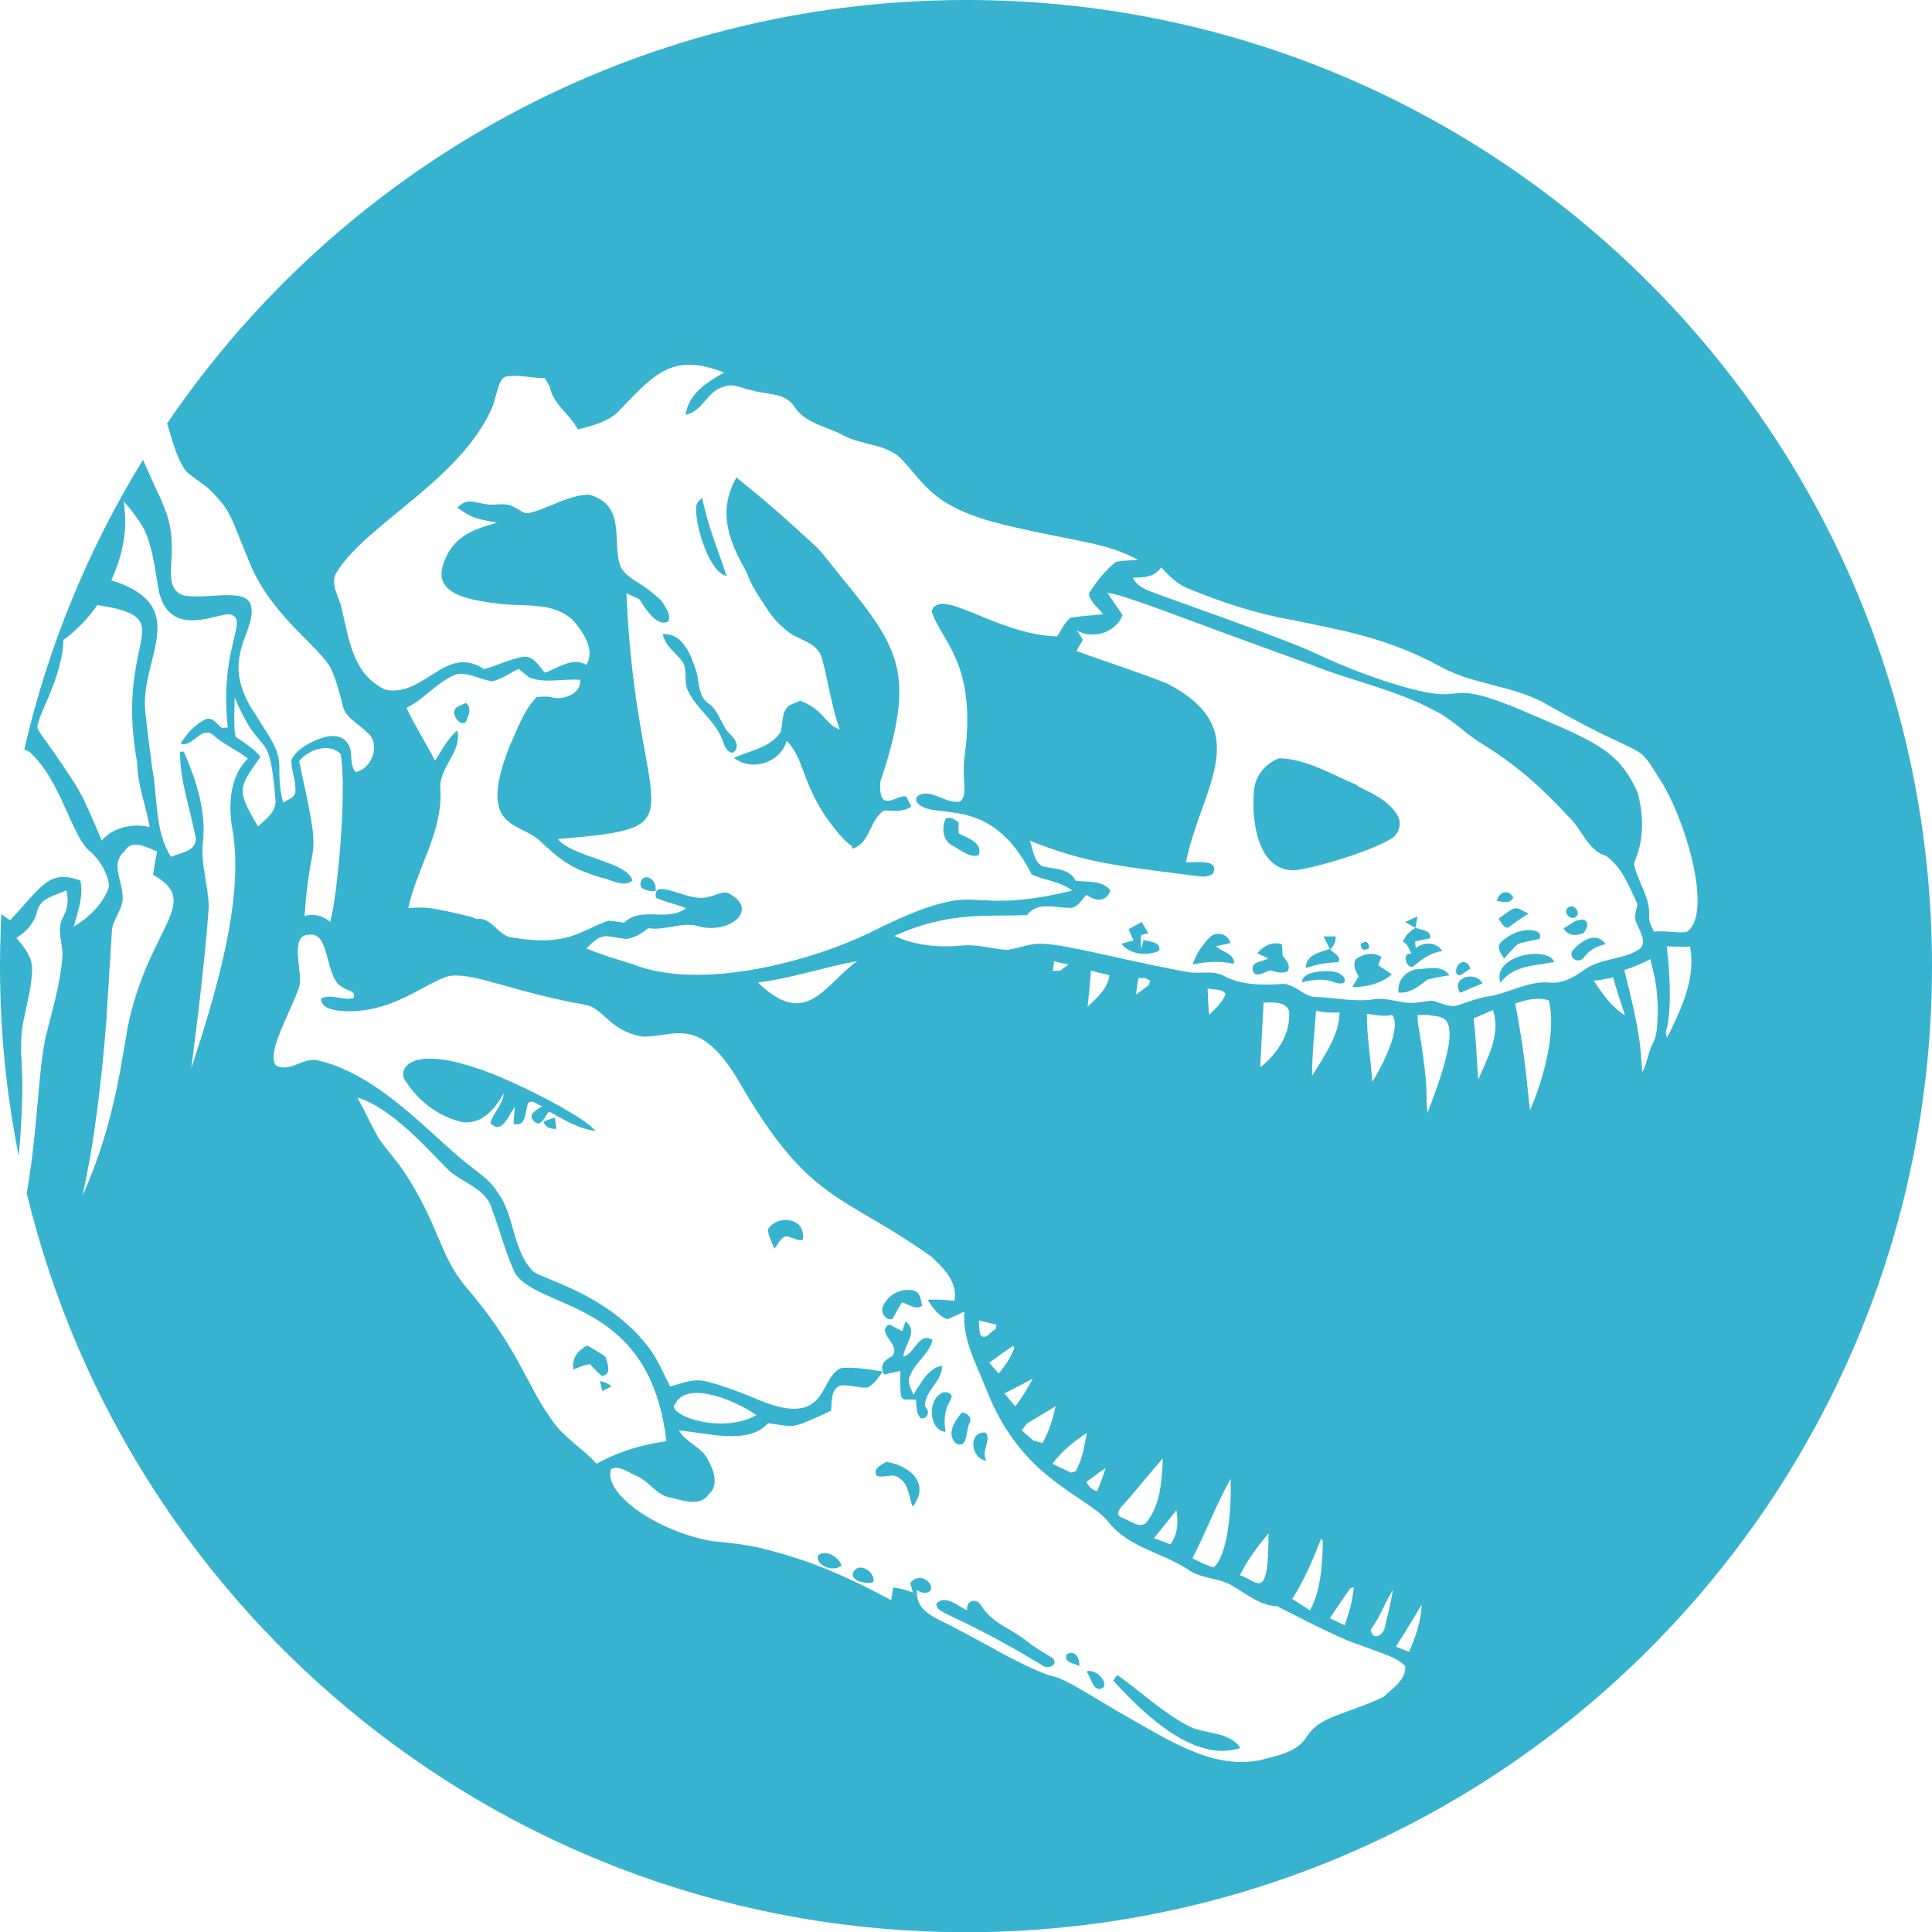 <?xml version="1.0" encoding="UTF-8" standalone="no"?><svg xmlns="http://www.w3.org/2000/svg" xmlns:xlink="http://www.w3.org/1999/xlink" fill="#38b3cf" height="866.1" preserveAspectRatio="xMidYMid meet" version="1" viewBox="106.8 215.0 866.0 866.1" width="866" zoomAndPan="magnify"><g id="change1_1"><path d="M761.3,660c3.3-1.4,6.6-2.8,10-4.2C768.3,649.9,756.8,653.1,761.3,660z" fill="inherit"/><path d="M761.5,652.1c1.1-0.7,3.2-2.1,4.3-2.9c-0.4-2.4-2.7-3.9-4.7-2.3C759.4,647.9,758.3,652.6,761.5,652.1z" fill="inherit"/><path d="M779.4,655.5c5.7-7.9,15.5-7.6,24.1-9.3C800.3,638.6,775.1,643.5,779.4,655.5z" fill="inherit"/><path d="M782.7,630.9c3-2.2,6-4.5,9.3-6.4c-6.4-2.8-4.5-4.3-13.5,2.3C779.7,628.2,780.5,630.7,782.7,630.9z" fill="inherit"/><path d="M741.3,649.5c-4.9,1.2-8.2,5.3-7.7,10.4c5,0.5,9.1-2.6,12.8-5.7l-0.8,0.2c3.5-1,7.2-1.7,10.9-2.2 C753,647,746.2,649.5,741.3,649.5z" fill="inherit"/><path d="M787.1,638.2c3.1-1.2,6.5-1.5,9.8-2.4c2.2-5.2-10.2-5.8-17.4,1.7c-2.1,2.2,0.2,5.2,1.5,7.2 C782.9,642.5,784.8,640.2,787.1,638.2z" fill="inherit"/><path d="M813,626.1c2.7-1.7-0.5-6.1-3-4.5C807,623.3,810.3,627.8,813,626.1z" fill="inherit"/><path d="M785.1,617.3c-2.2-4-6.5-2.6-7.3,1.6C780.3,619.1,783.6,620.5,785.1,617.3z" fill="inherit"/><path d="M698.7,650.4c-3.2,0.4-7.8,1-8.4,4.9c4.5-1,9.3-1.9,13.8-0.3c1.8,0.9,7,2,5.1-1.9C706.8,649.9,702.1,650.2,698.7,650.4z" fill="inherit"/><path d="M446.7,481.9c7.6,12,8,11.4,12.6,15.7c5.1,4.4,13.7,5,15.9,12.3c2.9,10.6,4.3,21.7,8,32.1c-7.2-2.7-6.6-8.7-17.8-12.9 c-1.2,0.5-3.6,1.6-4.8,2.1c-3.9,2.9-2.5,8.3-4.1,12.3c-4.7,6.6-13.1,7.9-20,10.9c-0.2,0.1-0.5,0.2-0.7,0.3c8,6.3,20.9,2.2,23.6-7.6 c7.4,7.4,6.7,16.5,15.6,30.9c1.4,2.5,9.1,13.7,13.7,16.2l0.1,1.2c8.1-2.1,7.7-13.3,14.4-17.1c4.1,0.1,8.4,0.8,12.1-1.8l2.8-0.5 l-2.8,0.5c-0.6-1.1-1.7-3.3-2.2-4.4c-3.7-1.4-11.6,7.3-11.8-4.1c0-3.7,0.5-3.9,1.3-6.2c1.3-4,2.5-8.1,3.6-12.2 c3-11.7,5.2-24.1,2.5-35.7c-3.2-13.8-13-25.9-24.7-40.1c-3-3.6-9.1-11.9-12.5-14.8c-0.4-0.3-12-11.2-22.7-20.2 c-3.9-3.3-8-6.5-11.9-9.8c-7.9,14.1-4.5,26.4,3.8,41.1C443.1,474.6,442.3,475.1,446.7,481.9z" fill="inherit"/><path d="M534,594.2c3.5,1.8,7.5,5.5,11.5,4.1c2-5.6-5.2-7.8-9-9.7c-0.1-1.7-0.1-3.3,0-5c-1.7-1.2-3.6-2.6-5.7-1.8 C528.7,586,529.3,592,534,594.2z" fill="inherit"/><path d="M432.5,473.2c-3.8-11.6-8.6-22.9-10.9-35c-1.7,1.2-3,2.9-2.8,5C418.7,451.7,425,471.8,432.5,473.2z" fill="inherit"/><path d="M619.4,636.3c-0.3,1-0.8,3.2-1.1,4.2c-0.2-2.1-0.2-4.3,0-6.4c1-0.3,2.1-0.5,3.3-0.8c-1.1-1.6-2-3.3-3-5 c-2,1.1-4,2.1-5.9,3.2c0.5,1.3,1.6,3.8,2.2,5c-1.3,0.4-4.1,1.2-5.4,1.5c3.5,4.9,11.9,5.7,16.9,3.1 C627.3,637,621.8,637.2,619.4,636.3z" fill="inherit"/><path d="M403.9,499.2c1,5.6,6.2,8.5,9.2,12.9c1.8,4,0.1,8.8,2.2,12.8c4,8.3,12.5,13.4,15.5,22.3c0.7,1.9,1.4,4.2,3.4,5 c0.3,0.1,0.7,0.2,1.1,0.2c3.3-2.2,1.3-6-1-8.1c-4.5-4-5-10.8-10.1-14.1c-4.9-3.5-3.7-10.2-5.6-15.2c-2.2-6.8-5.9-15.9-14.1-15.8 C404.3,499.2,404.1,499.2,403.9,499.2z" fill="inherit"/><path d="M315.6,530.1c-0.9,0.4-2.7,1.2-3.6,1.7c-3.9,1.8,0.2,8.6,3.3,7.2C316.7,536.5,318.6,532.1,315.6,530.1z" fill="inherit"/><path d="M393.9,610.8c-0.6,3.1,4.2,3.8,6.7,3.6h0C401.6,608.7,394.9,605.8,393.9,610.8z" fill="inherit"/><path d="M681.4,638.3c-4.2-1.5-8.4,0.8-11,4c1.2,0.6,3.6,1.7,4.8,2.3c-2.2,1.6-7.6,1.2-6.9,5.1c1,4.4,5.5,0.6,8.2,0.3 c2.3,0.7,4.8,1.5,7.3,0.5c1.9-2.6-0.5-5.1-2.1-7.1C681.7,642.1,681.5,639.5,681.4,638.3z" fill="inherit"/><path d="M726,643.9c-3.6-2.3-8.4-1.4-11.5,1.1c-1.5,2.7,0,5.3,1.3,7.7c-1,1.6-2,3.2-2.8,4.8c6.2-0.1,12.9-1.5,17.7-5.8 c-2.1-1.3-4.1-2.7-6.1-4C724.8,646.8,725.6,644.9,726,643.9z" fill="inherit"/><path d="M692.1,648.9c4.6-1.5,9.4-2.5,14.4-2.6c2.1-2.5-2.2-4.1-3.4-5.7c1.5-1.7,2.6-3.5,2.4-5.9c-1.8,0-3.6,0.1-5.4,0.1 c0.7,1.4,2.1,4.2,2.8,5.5C698.6,641.9,692.1,642.8,692.1,648.9z" fill="inherit"/><path d="M720.5,640c-0.1-2.8-1.3-3.5-3.7-2C716.8,640.8,718,641.4,720.5,640z" fill="inherit"/><path d="M651.9,639.1c1.6-0.3,4.8-1,6.4-1.4c-1-4.2-6.2-5.4-9.1-2.7c-3.4,3.5-6.3,7.6-7.8,12.3c6.1-1.3,12.3-1.6,18.5-0.3 C660.3,642.3,654.5,641.9,651.9,639.1z" fill="inherit"/><path d="M735.7,637.2c2.2,0.9,2.7,3.3,3.7,5.3c-4.8-0.9-1.8,8.3,1.4,5.3c3.6-3.1,7.5-5.8,12.5-6.5c-2.6-4.2-8.4-4.2-11.9-1.3 c-0.1-0.7-0.3-2.3-0.3-3c1.7-0.4,5.1-1,6.7-1.4c0.8-3.9-4.4-3.6-6.5-4.8c0.2-1.2,0.7-3.7,0.9-5c-1.4,0.6-4.2,1.8-5.6,2.5 c1.2,0.7,3.5,2,4.7,2.6C738.8,632.4,736.6,634.3,735.7,637.2z" fill="inherit"/><path d="M816.7,633.1c1.5-1.7,2.7-5.2-0.4-5.9c-3.3-0.1-5.9,2.4-8.6,3.9C809.5,634.6,813.6,634.7,816.7,633.1z" fill="inherit"/><path d="M733.3,580.7c-3.8-6.8-11.3-10-17.9-13.3l-0.1-0.4c-11-4.5-22.8-11.9-35.2-12.1c-5.9,2.2-10.6,7.7-11.2,14.2 c-1.5,16.2,2.9,37.3,18.9,35.9c9-1.1,32.3-8,42.3-13.9C733.7,589.2,735.4,584.3,733.3,580.7z" fill="inherit"/><path d="M350.4,717.7c0.8,2.8,3.3,3.4,5.8,3.3c-0.2-1.3-0.5-3.8-0.7-5.1C354.3,716.3,351.7,717.2,350.4,717.7z" fill="inherit"/><path d="M529,827.1c-6.6,1.5-9.4,8-12.8,13.1c-1-2.8-3.2-6-1.3-8.9c2.3-5.8,8.5-9.6,9.9-15.7c-6.2-3.9-7.9,6.3-13.1,7.5 c0.4-5.3,7-11.6,1-15.7c-0.4,1.1-1.1,3.2-1.5,4.3c-1.7-0.9-3.5-1.9-5.2-2.7c-0.2-0.1-0.5-0.2-0.7-0.3c-6.3,3.7,6.2,9.5,1.2,14.3 c-3.3,1.6-5.8,4.3-3.3,8.1c2.3-0.5,4.8-1.1,7.2-1.6c-0.3,16.4,0.3,12,7,13c0.3,2.8-0.1,6,2.1,8.2c3.4,0.5,4.3-3.3,1.9-5.3 C521.2,838.2,529.5,834.1,529,827.1z" fill="inherit"/><path d="M504.1,870.3c-2.1,1.1-6.5,3.3-4.3,6.2c3.2,1.3,7.1-1.5,10,1c4.5,2.7,4.3,8.5,6.1,12.9 C524.8,878.7,512.3,871.3,504.1,870.3z" fill="inherit"/><path d="M530.7,856.8c-1-5-0.5-10,2.2-14.4c2-3.2-3.2-4.4-4.9-2.4C522.6,843.6,523.4,856.3,530.7,856.8z" fill="inherit"/><path d="M473.4,912.2c-1,4.9,7.4,7.6,10.6,4.5C482.7,912.7,476.9,909.4,473.4,912.2z" fill="inherit"/><path d="M490.2,918.5c-4.4,4.6,5,7.1,8.1,5.6C499.2,920.1,493.2,915.8,490.2,918.5z" fill="inherit"/><path d="M549,869.7c-2.8-4.3,2.5-9.1-0.5-12.6C540.4,856.7,542.1,869.2,549,869.7z" fill="inherit"/><path d="M535.3,862c5.3,2.7,4.4-5.6,5.9-8.7c1.5-2.8-0.5-4.8-3.2-5.2C534.9,851.7,530.8,857.8,535.3,862z" fill="inherit"/><path d="M567,950.6c-6.7-5.5-15.6-8-20.3-15.8c-2.1-3.8-7-2.5-6.4,2c-4.2-1.8-9.9-7.4-13.8-2.9c0.2,5,6.8,3.1,47.1,27.3 c2.2,2.2,7.7,0.7,5.3-2.8C574.9,955.8,570.6,953.6,567,950.6z" fill="inherit"/><path d="M811.5,641.3c-1.6,3.5,3.2,5.8,5.3,2.8c2.4-3.3,5.8-5,9.7-5.9C822.1,632,815.1,637.1,811.5,641.3z" fill="inherit"/><path d="M540,215c-149,0-280.4,75.2-358.3,189.8c2.3,7.3,4,15,8.3,21.2c3.1,3,6.9,5.2,10.2,7.9c10.5,10.4,9.3,11.3,19,34.6 c9.9,22.9,30.7,36.4,35.8,45.9c2.4,5.1,3.8,10.5,5.2,16c0.9,6.2,7.1,8.7,11,12.8c6.6,5,2.4,16.5-5,17.9c-3.3-3.8-0.6-9.7-4-13.5 c-2.9-3.5-7.8-3-11.5-1.7c-5.1,1.9-10.6,4.6-13.3,9.7c-0.1,4.9,2.2,9.7,1.8,14.5c-0.5,2.7-3.6,3.3-5.4,4.7 c-1.7-5.4-1.8-11.1-1.8-16.7c-0.1-8-5.9-14.8-10.4-22.4c-18-26,0.9-37.3-2.4-49.4c-1.9-8.4-21.9-2-30.7-4.6 c-10.6-4.6,0.1-19.6-8-39c-0.4-1-1.2-3-1.6-4c-2.8-5.7-5.3-11.7-8-17.6c-24.3,39.5-42.5,83.2-53.2,129.8c0.7,0.3,1.8,0.9,2.4,1.2 c14.4,13,18.8,38.5,27.5,44.9c4.2,3.9,7.5,9.4,8.1,15.2c-2.1,7.4-9,14.1-15.9,18.2c1.8-6.7,4.6-13.6,3-20.7 c-14.3-5.3-17.4,3-31.5,17.8c-1.5-1-2.6-1.7-3.9-2.8c-0.1,2.5-0.3,5.1-0.3,7.7v0c-0.2,5.2-0.3,10.4-0.3,15.7c0,3,0,6.1,0.1,9.1v0 c0.5,26,3.4,51.4,8.3,76.1c1-11,1.7-23.2,1.6-33.5c-0.1-8.3-1.2-16.6,0.1-24.8c1.4-8.5,4.1-16.6,4.3-25.3 c0.2-5.7-3.7-10.3-7.1-14.3c4.4-2.6,8-6.5,9.3-11.7c1.3-6.3,8.3-7.3,13.1-9.6c1.2,4.1,0.6,8.1-1.3,11.8c-3.5,5.8,0.2,12.4-0.5,18.6 c-1,12.3-4.7,24.1-7.6,36c-3.4,17.2-3.3,40.1-8.3,69.4c45.8,190,216.9,331.2,421,331.2c239.1,0,433-193.9,433-433 S779.1,215,540,215z M260,488c-1-5.5-5.8-11.4-2.1-16.8c13.4-21.5,55.5-41.1,69.7-73.9c2.9-9.2,3-13.5,7.1-13.7 c5.4-0.6,10.8,1,16.3,0.8c0.7,1.3,1.4,2.5,2.2,3.8c1.5,8.3,9.1,12.3,12.6,19.3c6.9-1.8,14.4-3.5,19.4-9.3 c16-16.9,24-24.8,46.2-16.2c-7.6,4.2-15.9,9.4-17.3,18.9c7.6-1.3,9.7-10.7,17-12.5c4.3-1.9,8.6,0.9,12.9,1.6c6.5,2,14.8,0.8,19,7.5 c5.1,7.5,14.5,8.6,21.9,12.7c8.5,4.6,19.6,3.5,26.6,11.2c10.3,11.3,14.2,21.3,45.7,28.9c32,7.7,44.6,7.5,59.8,15.7 c-3.4,0.2-6.9,0.2-10.1,0.9c-4.8,3.9-8.8,8.9-12,14.1c0.4,3.9,4.2,6.3,6.3,9.3c-4.9,0.6-9.8,0.8-14.6,1.6c-2.7,2.3-4.1,5.6-6,8.4 c-27.7-1-52.1-22.6-56.2-11.4c3.9,13.2,20.5,23,14.8,64.8c-1.5,11,1.8,17.5-2.1,20.6c-6.3,1.2-12.2-5.6-18.2-3 c-2.3,1.3-1.6,3-0.2,4.3c8.3,7,32.4-4.6,50.5,31.3c5.8,2.9,12.9,3,18.2,7.3c-34.6,8.5-41.7,1.9-55.3,4.9c-11,2.3-23.3,7.9-34,13.3 c-28.5,14.1-78.3,26.8-107.9,14.7c-9.8-2.9-15.4-4.8-20.6-7c7.7-7.7,8-5.3,18-4.2c3.7-0.6,7-2.5,9.8-4.9c7.7,1.4,15.2-3.2,22.9-0.7 c12.9,3.4,26.6-6.9,14.1-14.3c-3.2-2.4-6.9,0.7-10.2,1c-7,2.6-20.6-6.3-23.1-2.6c-0.4,0.6-0.5,1.6-0.3,3c4.3,2,9,2.8,13.5,4.7 c-8.4,6.4-20.2-1.1-27.7,6.5c-2.4-0.4-4.8-0.7-7.1-0.9c-12.6,4.3-17.8,11.8-43.3,7.5c-6.2-0.7-9.2-9.5-15.7-8.2l-2.4-1c0,0,0,0,0,0 c-0.2,0-0.3-0.1-0.5-0.2l0.2,0.1c-19.2-4.5-19-4.3-28-3.9c3.9-18,15.5-34.1,14.4-53.1c-1-9.9,9.8-16.5,7.6-26.5 c-4.4,3.7-7,8.9-10,13.6c-4-8-9-15.5-12.8-23.7c8.3-4,14-12.1,22.8-15.2c5.4-0.6,10.3,2.5,15.6,3.3c4.3-1,7.9-3.7,11.9-5.6 c1.5,1.3,3.1,2.6,4.8,3.9c7.3,2.7,14.5,0.5,22.7,1c0.9,6.3-8,9.6-13.3,7.7c-2.1-0.3-4.2-0.1-6.1,0c-5.9,6-8.6,14.3-12.1,21.9 c-15,37.9,4.3,33.9,13.5,42.6c9.8,9.2,14,12.3,27.5,16.5c4.5,0.7,9.8,4.7,14,1.3c0,0,0,0,0,0c-2.2-8.5-26.5-10.3-33.5-18.6 c66.6-5.6,35-6.8,30.8-110.2c1.8,0.9,3.7,1.7,5.7,2.6c2.2,3.3,4.9,7.7,8,9.6v0c1.6,1,3.2,1.3,5,0.5c1.5-3.3-1.3-6.3-2.7-9 c-9.5-9.2-14.1-8.9-18.2-14.8c-5.1-10.1,3.2-28.1-14.5-33.1c-9.7,0.2-17.9,6.2-27.1,8.3c-2.5,0.3-4.4-1.8-6.5-2.6 c-3.4-2.3-7.5-1-11.2-1.2c-7.3-0.8-9.5-3.4-14.3,1.3c6.8,5,8.8,5,17.8,6.8c-9.2,2.5-19.2,5.7-23.3,16.5c-7,15.5,10.2,18.2,25.8,20 c11.1,1,23.3-0.8,31.7,7.4c4.9,5.7,9.8,13.5,5.8,19.8c-6.4-3.7-12.7,1.6-18.6,3.5c-2.6-3-5.2-7.8-9.8-7.1c-6.1,1-11.6,4.1-17.5,5.5 c-16.9-11.4-26.7,12.7-44.1,9.3C265.6,517.5,263.7,504.1,260,488z M491.1,645.8c-15.1,10.8-22.7,30.7-44.6,9.6 C461.7,653.5,476.2,648.5,491.1,645.8z M259.5,553c3,17.5-1.8,65.8-4.7,75.2c-3.3-2.8-7.4-3.8-11.5-2.6c2.8-40.2,8.5-19.2-2.4-69.4 C244.9,550.9,254.6,547.8,259.5,553z M152.4,591.7c-9.1-21.4-9.6-21.8-15.6-30.8c-15.3-23.4-14.2-16.8-11.9-24.9 c1.1-3.2,10.3-21.1,10.3-34.1c2.7-2,5.3-4.2,7.6-6.5c2.7-2.7,5.3-5.8,7.6-9.2c4.8,0.8,9.5,1.5,14,3.4c15.7,6.8-4.9,19.2,3.9,67.3 c0.1,9.9,3.9,19.2,5.6,28.8C166.3,584,157.7,585.7,152.4,591.7z M164.7,672.2c-2.9,13.2-5.7,45.5-21,78.8 c5.6-24.2,8.9-54.2,10.8-79l2.4-38.9c0-6.2,5.8-10.8,4.8-17.2c-0.3-6.4-5.3-14.1,0.8-19.2c3.4-6,9.9-1.8,14.7-0.1 c-0.7,3.5-1.3,7-1.8,10.5C197.3,619.3,174.6,629.5,164.7,672.2z M192.5,694c0.5-4.1,5.8-42.9,7.9-72.8c-0.3-9.7-3.8-19.2-2.6-29 c1.4-14-3.1-27.7-8.6-40.3c-0.1,0-0.2,0-0.3,0c-0.5,0-1.1,0.1-1.4,0.1c-0.1,13.4,4.8,26.1,7.1,39.1c-0.1,5.7-7.3,6.2-11.2,8 c-7.4-12-5.8-26.2-8.3-39.4c-1.2-8.7-2.3-17.4-3.2-26.1c-2.3-23.7,21.5-46.9-15.2-58.5c4.2-9.1,6.6-19.1,6.2-28.3 c-0.1-2.3-0.3-4.7-0.6-7c1,1.1,2,2.3,3,3.5c6.4,8.5,8.7,10.8,12.1,33.3c3.4,25.7,25.6,13.6,32.3,13.7c9.3,2.2-4.8,14.5-0.8,50.8 c-0.7,0-2,0.2-2.6,0.2c-2.3-1.5-4.2-5.2-7.3-3.9c-4.8,2.3-8.4,6.4-11.2,10.8l0.9,0.4c0.2,0,0.3,0,0.5,0c5-0.2,8.2-8.5,13.6-3.8 c4.6,4.1,10.3,6.4,15.1,10.2c-8,7.9-8.9,20.5-7,31.3C216.7,618.2,202.9,662,192.5,694z M222.5,585.5c-10.1-16.8-8.6-17.5,1.1-31.3 c-3.1-3.7-7.2-6.2-11.1-8.9c-0.6-2.2-0.9-4.2-0.5-17.6c12.6,29.6,15.4,11.1,18.3,45.9C230.7,579.1,225.7,582.3,222.5,585.5z M354.1,851.4c-11.9-16.4-14.7-32.1-39.1-60.3c-11.4-14.2-11.2-26.3-26.5-50c-3.6-5.7-8.4-10.5-12.1-16.1c-3.3-5.9-6.1-12.1-9.4-18 c17,4.8,36.6,29.1,42.2,33.7c6.5,5,16.1,7.8,18.3,16.8c3.6,9.5,5.9,19.5,10.4,28.6c12,16.6,60.2,11.4,67.6,74.9 c-10.9,1.5-21.6,4.7-31.3,10.1C367.9,864.1,359.4,859.4,354.1,851.4z M727,975.6c-18,8.4-27.8,8.3-34.2,17.4 c-4.4,7.7-14,9-21.8,11.1c-21.2,3.9-40.4-9.1-62.5-21.6c-20.4-11.9-24-15-31.9-16.7c-14.6-5.5-27.9-14.1-41.8-21.1 c-7-4.1-18-6.6-16.9-17.1c2.3,2.4,7.8,1.7,5.9-2.5c-2.5-3.5-6.5-3.8-9-0.5c0.3,1.1,0.9,3.2,1.2,4.2c-3-1.1-5.8-1.9-8.9-2.2 c-0.2,1.4-0.6,4.2-0.8,5.7c-20.5-11-32.1-15.4-40.8-18.3c-15.3-4.8-21.6-6.7-39.7-8.2c-25.4-4.7-48.8-21.7-45.1-32.3 c4-1.9,7.8,1.7,11.5,3.1c5.6,2.4,8.9,8.7,15.2,9.7c5.6,1.2,13,4.3,17.1-1.5c4.6-4,2.3-10.6-0.2-15.2c-2.8-6-9.9-7.8-13.2-13.4 c12.2,0.9,31.1,6.8,39.9-3.2c12.7,1.3,8.5,3.5,28.3-5.6c0.5-3.8-0.3-9.3,3.8-11.2c4.1-0.8,8.2,1,12.4,0.8c3.2-1.3,4.8-4.6,7.1-7.2 c-6.2-1-12.5-2.1-18.7-1.6c-9.8,4-5.8,24.3-31.1,16.5c-6.6-2.1-16.6-7.3-29.5-10.5c-5.5-1.5-11,0.9-16.1,2.3 c-6-12.1-6.9-14.6-12.9-21.5c-17.6-19.9-41.4-25.8-48.2-29.8c-9.9-9.6-8.3-25.4-16.5-36.1c-3.3-5.4-8.7-8.6-13.4-12.5 c-15.2-11.7-39.3-40.1-67-46.3c-6.5-1.5-12.4,5.6-18.7,2.3c-4.6-5.6,6.9-24.5,10.4-35.2c2-5.7-4.9-23.5,4.4-23.4 c9.7-1.8,7,20.1,15.1,23.5c1.6,1.6,6.3,1.5,4.9,4.8c-4.8,1.5-10.1-2.2-14.7,0.4c0.5,4.3,5.1,4.9,8.5,5.4 c23.8,2.2,40.3-14.5,49.9-15.7c11-1.3,28.3,7.4,60.2,13c8.2,1.4,10.8,12,26,14.3c14.2-0.1,24.7-9.3,41.8,18.3 c32.4,56.7,46.4,51.3,87.3,80.3c5.1,4.9,11.9,11,10.3,19.8c-4-0.5-8-0.7-12-0.5c0,0,0,0,0,0l-3.3-1l3.3,1c2.2,3.5,4.7,7.2,8.8,8.7 c2.6-0.9,5.1-2.2,7.7-3.4c-1.1,12.5,5.5,23.8,9.9,35.1c16,41.2,45.9,47.3,55.1,59.8c9.1,11,23.8,13.2,35.2,20.7 c6,4.4,13.9,3.5,20.2,7.5c6.3,3.7,12.2,8.7,19.8,9c1.2,0.6,28.5,14.8,35.2,16.7c15.6,5.6,19,6.8,22.2,10.2 C737.1,968,730.8,971.9,727,975.6z M409.5,844.2c5.2-10.4,26.7-1.7,36.3,5.1C430.2,858.3,404.8,849,409.5,844.2z M602.4,873 c-1.1,3.5-2.4,7-3.8,10.4c-2.3-0.5-3.8-2.2-4.9-4.1C596.5,877.2,599.4,875.1,602.4,873z M594.3,666.3c0.6-5.4,1.1-10.8,1.5-16.2 c2.7,0.7,5.5,1.4,8.3,2C603.4,658.2,598.4,662.3,594.3,666.3z M589.1,874.4c-0.5,0.2-1.7,0.5-2.2,0.7c-2.9-1.3-5.6-2.6-8.3-4 c4.1-5.6,9.5-10,15.3-13.7C592.1,868.1,591.4,869.2,589.1,874.4z M582,650.1c-0.9,0-2.5,0.1-3.3,0.1c0.2-1.1,0.5-3.2,0.6-4.3 c2.1,0.5,4.2,1,6.5,1.4C584.8,648,582.9,649.4,582,650.1z M580,845.3c-1.3,5.7-3,11.4-5.9,16.5c-1.4-0.3-2.8-0.7-4.1-1.1 c-1.8-1.5-3.5-3-5.2-4.6c0.6-0.8,1.8-2.4,2.4-3.1C567.3,853,574.2,848.9,580,845.3z M561.9,845.4c-1.7-1.9-3.3-3.9-4.8-5.8 c6.8-3.7,3.7-1.8,12.7-6.7C566.5,838.8,565.3,840.9,561.9,845.4z M554.5,830.7c-1.5-1.6-2.9-3.2-4.3-4.9c2.5-1.8,8.2-5.9,10.8-7.6 l0.4,1.4C558.5,825.7,558.3,825.6,554.5,830.7z M553,810.8c-2.2,0.9-4,4.9-6.6,2.8c-0.8-2.1-0.7-4.5-0.8-6.7c8,1.9,7.9,1.9,7.9,1.9 C553.4,809.3,553.1,810.3,553,810.8z M628,868.7c-0.4,9.6-0.9,20-6.7,27.9c-2.9,4.6-8.1-0.2-11.7-1.4c-3.3-1.1-0.6-4.5,0.9-5.9 C616.5,882.6,622,875.5,628,868.7z M616,660.8c0.3-2.5,0.6-4.9,1.1-7.4c0.8,0,2.3,0,3,0c0.6,0.3,1.7,0.9,2.3,1.2 c-0.2,0.5-0.5,1.4-0.6,1.9C619.8,658,617.9,659.5,616,660.8z M634.1,891.9c1,5.3,0.6,11-2.7,15.4c-2.4-1.1-5-2-7.4-2.8 C627.5,900.4,630.7,896.1,634.1,891.9z M658.4,877.8c0.4,9.6-0.5,33.7-7.6,39.8c-3.3-1-6.5-2.6-9.5-4.1 C647.3,901.8,652,889.4,658.4,877.8z M648.1,658c2.6,0.9,6.5-0.1,8.1,2.6c-1.6,3.8-4.6,6.5-7.4,9.3 C648.4,665.9,648.2,661.9,648.1,658z M675.4,902.3c0.1,32.1-5.4,20.8-12.8,18.8C665.9,914.2,670.6,908.1,675.4,902.3z M671.7,693.4 c0.4-9.7,1-19.3,1.5-29c4.1-0.2,11.7-0.6,11.5,5.4C684.8,679.4,678.8,687.8,671.7,693.4z M694.9,697.3c0-9.7,1.1-19.5,1.8-29.2 c3.5,0.8,7,0.9,10.6,0.7C706.9,679.5,700.2,688.6,694.9,697.3z M712.1,926.9l1.6-0.4c-1.1,5.8-0.2,5.1-4.1,17 c-2.3-1.1-4.5-2.1-6.7-3.1C706.4,935,709.2,931,712.1,926.9z M699,904.6l0.8,1.3c-0.4,10.5-0.7,21.5-5.8,30.9 c-2.7-1.7-5.3-3.4-8-5.1C691.5,923.3,695.3,914,699,904.6z M721.9,700c-0.6-10.2-2.5-20.4-2.4-30.6c3.7,0.5,7.5,1.5,11.3,0.5 C735.4,675.9,725.7,693.9,721.9,700z M731.2,927.6c-1.6,8.6-1.9,9.5-3.5,15.8c0,3.9-5.4,7.9-6.5,2.2 C726.8,937.3,726.2,935.8,731.2,927.6z M738.4,955.4c-2-0.7-4-1.5-5.9-2.3c7-11,11.5-18.8,11.5-18.8 C743.9,941.5,741.3,948.8,738.4,955.4z M746.7,713.7c-1.4-9.4,1.5-5.5-4.4-40.6c0-0.8-0.1-2.3-0.1-3.1c1.1,0,3.4-0.1,4.6-0.1 C752.7,671.7,765.5,665.6,746.7,713.7z M769.4,698.9c-0.7-9.1-0.9-18.3-2.1-27.4c2.9-1.2,5.7-2.5,8.7-3.8 C779.7,678.6,773.5,689.3,769.4,698.9z M792.6,712.6c-1.1-8.3-1.8-22.8-6.6-47.8c4.8-1.6,10-3,15-1.4 C804.8,677.5,797.9,701,792.6,712.6z M801.4,655.4c-9.9-0.8-18.5,5-28,6.3c-5,0.8-9.7,3-14.6,4.3c-3.5,0.1-6.8-1.7-10.1-2.5h0 c-0.6,0.1-1.2,0.1-1.8,0.2c-1.2,0.2-2.4,0.4-3.5,0.5c-0.6,0.1-1.2,0.2-1.7,0.2c-6.4,0.9-12.5-2.5-18.9-1.5 c-8.8,1.4-17.5-0.8-26.3-1c-5.8-0.2-9.7-6.6-15.7-5.8c-8.5,0.5-17.3,0.5-25.1-3.5c-4.7-2.7-10.1-1.2-15-1.7 c-4.5-0.4-34.2-6.9-35.3-7.2c-38.9-8.7-32.1-5.5-47-2.9c-6.7-0.4-13.3-2.6-20-2c-10.3,1-21.1,0.2-30.7-4.3 c26.3-11.9,44.9-8.2,59.5-9.4c4.5-5.9,12-3.3,18.3-3.2c4,0.7,5.9-3.4,8.3-5.8c3.8,2.8,9,3.5,10.7-2c-3.6-4.7-10.4-3.6-15.5-4.3 c-3.2-6-9.8-5-15.2-6.6c-3.8-2.4-3.9-7.6-5.4-11.4c25.3,10.2,40,11.3,71.8,15.5c3.4,0.2,7.4,1.7,10.4-0.8c2.8-7-8.2-4.5-12.2-5.1 c6.9-33.7,31.5-59.1-8.2-79.9c-13.4-5.4-27.3-9.7-40.9-14.7c0.9-1.6,1.9-3.3,2.9-5c-1-1.5-1.7-3-2.9-4.3c7.3,4.3,17.5,1.2,20.7-6.8 c-2.3-3.4-4.6-6.6-6.8-10c9.9,1.6,29.3,9.9,90.7,32c17.8,7.3,38.4,11.3,55.9,20.8c8,3.8,14.1,10.7,21.8,15.2 c15.7,9.7,26.8,20,38.4,32.5c6,5.5,8.4,15,16.8,17.5c7.1,5.1,10.4,13.9,14,21.6c-0.6,3-2,6.2-0.1,9.1c1.3,3.4,4.5,8.1,0.9,11.1 c-7.4,4.8-17,3.9-24.3,9C812.5,652.9,807.4,656,801.4,655.4z M821.2,654.6c2.8-0.3,5.7-0.8,8.6-1.5c1.6,5.7,3.6,11.3,5.4,17 C829.2,666.4,825.1,660.5,821.2,654.6z M849.8,671.2c-0.1,3-0.2,6.1-1.1,9c-0.5,1.6-1.3,2.9-1.9,4.4c-1.4,3.6-2,7.6-3.9,11 c-0.9-12.2-0.5-15.8-8-45.8c4-1.2,7.8-2.9,11.7-4.9c-0.1,0,1.8,7.8,2,8.6C849.6,659.4,850.1,665.3,849.8,671.2z M848.2,632.6 c-1-2.2-2.5-4.4-2.2-7c0.6-8.5-5.3-15.4-6.8-23.5c1-3.1,6.5-13.2,1.7-31.7c-8.9-20-19.7-23.2-56.7-39c-34-13.2-15.5,2.3-57.2-11.3 c-22.9-7.7-27.4-11.5-41.6-16.9c-19.7-7.7-39.7-14.6-59.5-21.8c-4.2-1.8-9.3-2.9-11.3-7.5c4.7,0,9.8-0.1,12.7-4.6 c3.5,3.8,7.2,7.6,12.1,9.5c15,6.2,30.6,11.3,46.6,14.1c20.8,4.4,42.3,7.6,66.8,21.1c15.1,8.2,33,8.2,47.8,17 c47.5,27,38.1,13.9,51.7,35.7c12.3,21.4,21.6,59.5,10.4,66.1C857.7,633.3,852.9,632,848.2,632.6z M864.8,649.6 c-0.7,8-3.7,15.5-6.9,22.6c-1.1,2.4-1.7,3.5-2.9,6.1c-0.2,0.3-1,1.5-1,1.9c-0.9-3.7-0.6-1.5,0.3-6c1.8-10,0.8-24.8-0.4-35 c3.5,0.1,7,0.2,10.5,0.2C865,642.8,865.1,646.2,864.8,649.6z" fill="inherit"/><path d="M639,988.4c-11.4-6.1-20.9-15.2-31.4-22.6c-0.5,0.6-1.3,1.9-1.8,2.5c14.5,16,36.9,37,57,30.2 C657.2,990.5,646.6,992.7,639,988.4z" fill="inherit"/><path d="M584.8,956.7c-1.1,3.7,3.4,3.7,5.7,5.1C591.1,958.2,588.3,954.1,584.8,956.7z" fill="inherit"/><path d="M593.8,964.2c2.2,2.8,3.3,10.6,7.9,6.9C602.7,967.5,597.4,963,593.8,964.2z" fill="inherit"/><path d="M451,766.1c0.2,3,1.8,5.8,2.9,8.6c2-2.1,3.5-7.2,7.3-5c1.5,0.3,6.1,2.8,5.5-0.3C467.2,760.3,454.6,759.7,451,766.1z" fill="inherit"/><path d="M376.8,838.5c1-0.5,3.1-1.5,4.1-2.1c-1.5-1.3-3.4-2-5.2-2.4C376,835.2,376.5,837.4,376.8,838.5z" fill="inherit"/><path d="M378.1,823c-2.6-1.7-5.3-3.3-8-4.9c-4.3,2-7.1,5.9-6.3,10.8c2.3-1.1,4.8-1.9,7.4-2.5c1.7,1.8,3.4,3.7,5.3,5.3 C381.3,831.5,379.1,825.9,378.1,823z" fill="inherit"/><path d="M506.8,806.3C506.8,806.3,506.9,806.3,506.8,806.3c1.4-2.5,2.7-5,4.3-7.5c2.9,0.6,6.1,3.7,9,1.5c-0.2-1-0.4-2.3-0.7-3.4 c-0.5-1.6-1.3-3-3-3.4c-5.5-1.4-11.6,1.8-13.8,7C501.3,803.2,503.8,807,506.8,806.3z" fill="inherit"/><path d="M288.7,699.7c5.8,9.1,15.1,16.1,25.6,18.3c8.7,1,14.5-6.1,18.3-12.9c-0.4,5.1-4.6,8.5-6,13.3c5.3,5.5,8.2-3.8,11-7.2 c-0.2,2.6-0.5,5.1-0.6,7.6c5.9,1.5,5-5.4,6.5-9.2c1.7-2.2,4.3,0.9,6.4,1.2c-1.9,1.5-7,3.5-3.9,6.6c3,3.6,5.1-2.1,6.9-4.2 c6.6,3.7,13.3,7.8,20.9,8.8c-4.4-4.7-10.2-7.6-15.6-10.9C292.2,674.9,283.7,693.9,288.7,699.7z" fill="inherit"/></g></svg>
